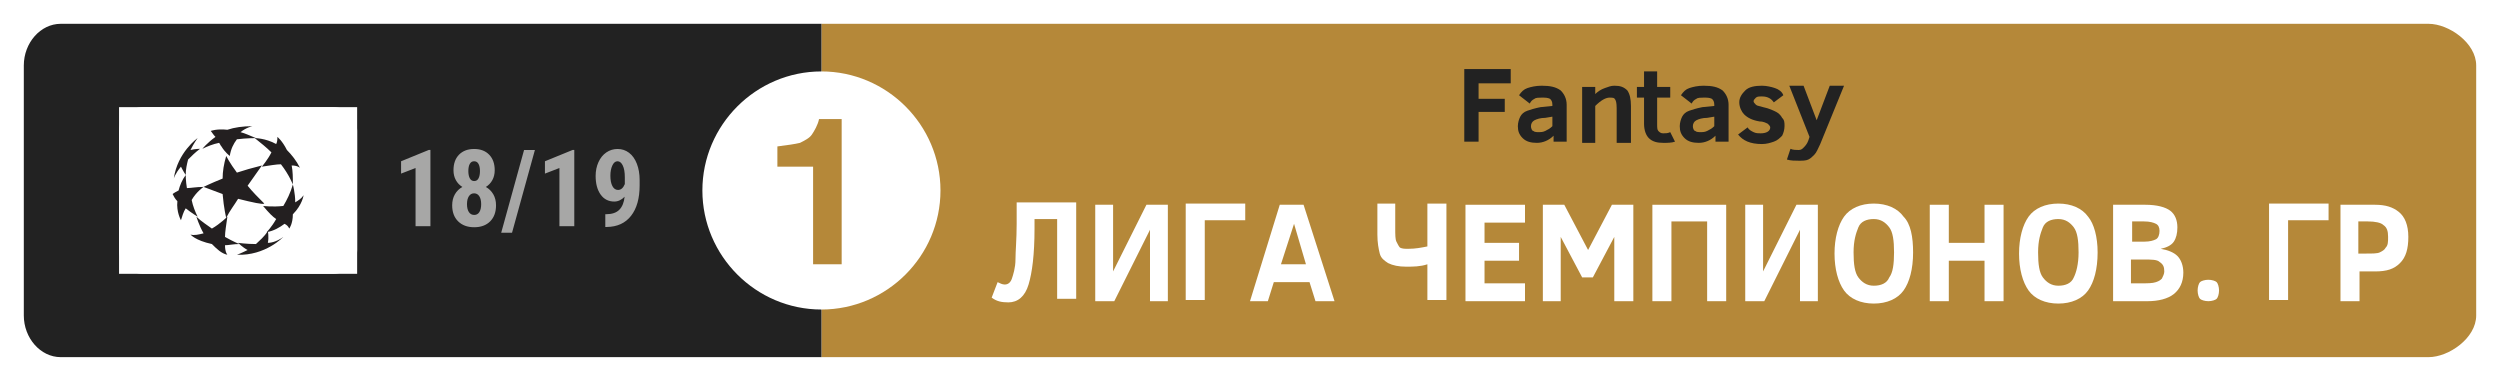 <?xml version="1.0" encoding="UTF-8"?>
<svg width="210px" height="32px" viewBox="0 0 210 32" version="1.1" xmlns="http://www.w3.org/2000/svg" xmlns:xlink="http://www.w3.org/1999/xlink">
    <!-- Generator: Sketch 51.2 (57519) - http://www.bohemiancoding.com/sketch -->
    <title>LC_group-01</title>
    <desc>Created with Sketch.</desc>
    <defs></defs>
    <g id="Page-1" stroke="none" stroke-width="1" fill="none" fill-rule="evenodd">
        <g id="LC_group-01">
            <rect id="Rectangle-path" fill="#FFFFFF" fill-rule="nonzero" x="0" y="0" width="210" height="32"></rect>
            <path d="M204,30 L69,30 L69,2 L204,2 C205.7,2 208,3.6 208,5.5 L208,26.5 C208,28.4 205.7,30 204,30" id="Shape" fill="#B58839" fill-rule="nonzero"></path>
            <path d="M69,30 L5.1,30 C3.4,30 2,28.4 2,26.5 L2,5.5 C2,3.6 3.4,2 5.1,2 L69,2 L69,30 Z" id="Shape" fill="#222222" fill-rule="nonzero"></path>
            <path d="M79,16 C79,21.5 74.5,26 69,26 C63.5,26 59,21.5 59,16 C59,10.5 63.5,6 69,6 C74.5,6 79,10.5 79,16" id="Shape" fill="#FFFFFF" fill-rule="nonzero"></path>
            <g id="Group" transform="translate(83, 17)" fill="#FFFFFF" fill-rule="nonzero">
                <path d="M3.9,1.5 L3.9,2.2 C3.9,4.4 3.7,5.9 3.4,6.9 C3.1,7.9 2.5,8.4 1.7,8.4 C1.1,8.4 0.7,8.3 0.3,8 L0.8,6.7 C1,6.8 1.2,6.9 1.4,6.9 C1.7,6.9 1.9,6.7 2,6.4 C2.1,6.1 2.3,5.5 2.3,4.8 C2.3,4.1 2.4,3.1 2.4,1.8 L2.4,-3.55271368e-15 L7.4,-3.55271368e-15 L7.4,8.1 L5.8,8.1 L5.8,1.4 L3.9,1.4 L3.9,1.5 Z" id="Shape"></path>
                <polygon id="Shape" points="9 8.3 9 0.2 10.5 0.2 10.5 5.8 13.3 0.2 15.1 0.2 15.1 8.3 13.6 8.3 13.6 2.3 10.6 8.3 9 8.3"></polygon>
                <polygon id="Shape" points="18.2 1.5 18.2 8.2 16.6 8.2 16.6 0.1 21.6 0.1 21.6 1.5"></polygon>
                <path d="M22,8.3 L24.5,0.2 L26.5,0.2 L29.1,8.3 L27.5,8.3 L27,6.7 L24,6.7 L23.5,8.3 L22,8.3 Z M24.6,5.2 L26.7,5.2 L25.7,1.8 L24.6,5.2 Z" id="Shape"></path>
                <path d="M32.6,0.1 L34.2,0.1 L34.2,2.2 C34.2,2.7 34.2,3.1 34.3,3.3 C34.4,3.5 34.5,3.7 34.6,3.8 C34.8,3.9 35,3.9 35.3,3.9 C35.9,3.9 36.4,3.8 36.9,3.7 L36.9,0.1 L38.5,0.1 L38.5,8.2 L36.9,8.2 L36.9,5.2 C36.3,5.4 35.7,5.4 35.1,5.4 C34.5,5.4 34,5.3 33.6,5.1 C33.3,4.9 33,4.7 32.9,4.3 C32.8,3.9 32.7,3.4 32.7,2.7 L32.7,0.1 L32.6,0.1 Z" id="Shape"></path>
                <polygon id="Shape" points="40.1 8.3 40.1 0.2 45.1 0.2 45.1 1.7 41.7 1.7 41.7 3.4 44.6 3.4 44.6 4.9 41.7 4.9 41.7 6.8 45.1 6.8 45.1 8.3"></polygon>
                <polygon id="Shape" points="52.6 8.3 52.6 2.9 50.8 6.3 49.9 6.3 48.1 2.9 48.1 8.3 46.6 8.3 46.6 0.2 48.4 0.2 50.4 4 52.4 0.2 54.2 0.2 54.2 8.3 52.6 8.3"></polygon>
                <polygon id="Shape" points="55.8 8.3 55.8 0.2 62 0.2 62 8.3 60.4 8.3 60.4 1.6 57.4 1.6 57.4 8.3 55.8 8.3"></polygon>
                <polygon id="Shape" points="63.6 8.3 63.6 0.2 65.1 0.2 65.1 5.8 67.9 0.2 69.7 0.2 69.7 8.3 68.2 8.3 68.2 2.3 65.2 8.3 63.6 8.3"></polygon>
                <path d="M77.7,4.2 C77.7,5.6 77.4,6.7 76.9,7.4 C76.4,8.1 75.5,8.5 74.4,8.5 C73.3,8.5 72.4,8.1 71.9,7.4 C71.4,6.7 71.1,5.6 71.1,4.3 C71.1,3 71.4,1.9 71.9,1.2 C72.4,0.5 73.3,0.1 74.4,0.1 C75.5,0.1 76.4,0.5 76.9,1.2 C77.5,1.8 77.7,2.9 77.7,4.2 Z M76.1,4.2 C76.1,3.2 76,2.5 75.7,2.1 C75.4,1.7 75,1.4 74.4,1.4 C73.8,1.4 73.3,1.6 73.1,2.1 C72.9,2.6 72.7,3.2 72.7,4.2 C72.7,5.2 72.8,5.9 73.1,6.3 C73.4,6.7 73.8,7 74.4,7 C75,7 75.5,6.8 75.7,6.3 C76,5.9 76.1,5.2 76.1,4.2 Z" id="Shape"></path>
                <polygon id="Shape" points="83.7 8.3 83.7 4.9 80.7 4.9 80.7 8.3 79.1 8.3 79.1 0.2 80.7 0.2 80.7 3.4 83.7 3.4 83.7 0.2 85.3 0.2 85.3 8.3 83.7 8.3"></polygon>
                <path d="M93.2,4.2 C93.2,5.6 92.9,6.7 92.4,7.4 C91.9,8.1 91,8.5 89.9,8.5 C88.8,8.5 87.9,8.1 87.4,7.4 C86.9,6.7 86.6,5.6 86.6,4.3 C86.6,3 86.9,1.9 87.4,1.2 C87.9,0.5 88.8,0.1 89.9,0.1 C91,0.1 91.9,0.5 92.4,1.2 C92.9,1.8 93.2,2.9 93.2,4.2 Z M91.6,4.2 C91.6,3.2 91.5,2.5 91.2,2.1 C90.9,1.7 90.5,1.4 89.9,1.4 C89.3,1.4 88.8,1.6 88.6,2.1 C88.4,2.6 88.2,3.2 88.2,4.2 C88.2,5.2 88.3,5.9 88.6,6.3 C88.9,6.7 89.3,7 89.9,7 C90.5,7 91,6.8 91.2,6.3 C91.4,5.9 91.6,5.2 91.6,4.2 Z" id="Shape"></path>
                <path d="M100.4,5.9 C100.4,6.7 100.1,7.3 99.6,7.7 C99.1,8.1 98.3,8.3 97.4,8.3 L94.5,8.3 L94.5,0.2 L97.2,0.2 C98.2,0.2 98.9,0.4 99.3,0.7 C99.7,1 99.9,1.5 99.9,2.1 C99.9,2.6 99.8,3 99.6,3.3 C99.4,3.6 99,3.8 98.5,3.9 C99.1,4 99.6,4.2 99.9,4.5 C100.2,4.8 100.4,5.3 100.4,5.9 Z M98.4,2.4 C98.4,2.1 98.3,1.9 98.1,1.8 C97.9,1.7 97.6,1.6 97.1,1.6 L96.1,1.6 L96.1,3.3 L97.1,3.3 C97.6,3.3 97.9,3.2 98.1,3.1 C98.3,3 98.4,2.7 98.4,2.4 Z M98.8,5.8 C98.8,5.4 98.7,5.2 98.4,5 C98.2,4.8 97.7,4.8 97.1,4.8 L96,4.8 L96,6.8 L96.8,6.8 C97.4,6.8 97.8,6.8 98.1,6.7 C98.4,6.6 98.5,6.5 98.6,6.4 C98.7,6.2 98.8,6 98.8,5.8 Z" id="Shape"></path>
                <path d="M103.4,7.4 C103.4,7.7 103.3,8 103.2,8.1 C103.1,8.2 102.8,8.3 102.5,8.3 C102.2,8.3 101.9,8.2 101.8,8.1 C101.7,8 101.6,7.7 101.6,7.4 C101.6,7.1 101.7,6.8 101.8,6.7 C101.9,6.6 102.2,6.5 102.5,6.5 C102.8,6.5 103.1,6.6 103.2,6.7 C103.3,6.8 103.4,7.1 103.4,7.4 Z" id="Shape"></path>
                <polygon id="Shape" points="109.2 1.5 109.2 8.2 107.6 8.2 107.6 0.1 112.6 0.1 112.6 1.5"></polygon>
                <path d="M119.3,2.9 C119.3,3.9 119.1,4.6 118.6,5.1 C118.1,5.6 117.5,5.8 116.5,5.8 L115.2,5.8 L115.2,8.3 L113.6,8.3 L113.6,0.2 L116.5,0.2 C117.4,0.2 118,0.4 118.5,0.8 C119,1.2 119.3,1.9 119.3,2.9 Z M117.6,2.9 C117.6,2.4 117.5,2.1 117.2,1.9 C117,1.7 116.5,1.6 115.9,1.6 L115.1,1.6 L115.1,4.3 L115.7,4.3 C116.3,4.3 116.7,4.3 116.9,4.2 C117.1,4.1 117.3,4 117.4,3.8 C117.6,3.6 117.6,3.3 117.6,2.9 Z" id="Shape"></path>
            </g>
            <g id="Group" transform="translate(123, 5)" fill="#222222" fill-rule="nonzero">
                <polygon id="Shape" points="1.2 2 1.2 3.3 3.4 3.3 3.4 4.4 1.2 4.4 1.2 6.9 0 6.9 0 0.8 3.9 0.8 3.9 2"></polygon>
                <path d="M7.5,6.9 L7.5,6.4 C7.1,6.8 6.6,7 6.1,7 C5.6,7 5.2,6.9 4.9,6.6 C4.6,6.3 4.5,6 4.5,5.6 C4.5,5.3 4.6,5 4.7,4.8 C4.8,4.6 5,4.4 5.3,4.3 C5.6,4.2 5.9,4.1 6.4,4 L7.4,3.9 L7.4,3.8 C7.4,3.5 7.3,3.4 7.2,3.3 C7,3.2 6.8,3.2 6.5,3.2 C6.3,3.2 6,3.2 5.9,3.3 C5.7,3.4 5.6,3.5 5.5,3.7 L4.6,3 C4.8,2.7 5,2.5 5.3,2.4 C5.6,2.3 6,2.2 6.5,2.2 C7.2,2.2 7.7,2.3 8.1,2.6 C8.4,2.9 8.6,3.3 8.6,3.8 L8.6,6.9 L7.5,6.9 Z M7.4,4.8 L6.8,4.9 C6.4,4.9 6.1,5 5.9,5.1 C5.7,5.2 5.6,5.4 5.6,5.6 C5.6,5.8 5.7,6 5.8,6 C5.9,6.1 6.1,6.1 6.3,6.1 C6.4,6.1 6.6,6.1 6.8,6 C7,5.9 7.2,5.8 7.4,5.6 L7.4,4.8 Z" id="Shape"></path>
                <path d="M12.8,6.9 L12.8,4.4 C12.8,3.9 12.8,3.6 12.7,3.4 C12.6,3.2 12.5,3.2 12.2,3.2 C11.9,3.2 11.5,3.4 11,3.9 L11,7 L9.9,7 L9.9,2.3 L11,2.3 L11,2.9 C11.2,2.7 11.5,2.5 11.8,2.4 C12.1,2.3 12.3,2.2 12.6,2.2 C13.1,2.2 13.4,2.3 13.7,2.6 C13.9,2.9 14,3.3 14,3.9 L14,7 L12.8,7 L12.8,6.9 Z" id="Shape"></path>
                <path d="M17.7,6.9 C17.4,7 17.1,7 16.7,7 C16.2,7 15.8,6.9 15.5,6.6 C15.3,6.4 15.1,6 15.1,5.4 L15.1,3.2 L14.5,3.2 L14.5,2.3 L15.1,2.3 L15.1,1 L16.2,1 L16.2,2.3 L17.3,2.3 L17.3,3.2 L16.2,3.2 L16.2,5.4 C16.2,5.7 16.2,5.9 16.3,6 C16.4,6.1 16.5,6.2 16.7,6.2 C16.9,6.2 17.1,6.2 17.3,6.1 L17.7,6.9 Z" id="Shape"></path>
                <path d="M21.1,6.9 L21.1,6.4 C20.7,6.8 20.2,7 19.7,7 C19.2,7 18.8,6.9 18.5,6.6 C18.2,6.3 18.1,6 18.1,5.6 C18.1,5.3 18.2,5 18.3,4.8 C18.4,4.6 18.6,4.4 18.9,4.3 C19.2,4.2 19.5,4.1 20,4 L21,3.9 L21,3.8 C21,3.5 20.9,3.4 20.8,3.3 C20.6,3.2 20.4,3.2 20.1,3.2 C19.9,3.2 19.6,3.2 19.5,3.3 C19.3,3.4 19.2,3.5 19.1,3.7 L18.2,3 C18.4,2.7 18.6,2.5 18.9,2.4 C19.2,2.3 19.6,2.2 20.1,2.2 C20.8,2.2 21.3,2.3 21.7,2.6 C22,2.9 22.2,3.3 22.2,3.8 L22.2,6.9 L21.1,6.9 Z M21,4.8 L20.4,4.9 C20,4.9 19.7,5 19.5,5.1 C19.3,5.2 19.2,5.4 19.2,5.6 C19.2,5.8 19.3,6 19.4,6 C19.5,6.1 19.7,6.1 19.9,6.1 C20,6.1 20.2,6.1 20.4,6 C20.6,5.9 20.8,5.8 21,5.6 L21,4.8 Z" id="Shape"></path>
                <path d="M26.9,5.6 C26.9,5.9 26.8,6.2 26.7,6.4 C26.5,6.6 26.3,6.8 26,6.9 C25.7,7 25.4,7.1 25,7.1 C24,7.1 23.4,6.8 23,6.3 L23.8,5.7 C23.9,5.9 24.1,6 24.3,6.1 C24.5,6.2 24.7,6.2 24.9,6.2 C25.4,6.2 25.7,6 25.7,5.7 C25.7,5.6 25.6,5.5 25.5,5.4 C25.3,5.3 25.1,5.2 24.8,5.2 C24.2,5.1 23.8,4.9 23.5,4.6 C23.3,4.4 23.1,4 23.1,3.6 C23.1,3.2 23.3,2.9 23.6,2.6 C23.9,2.3 24.4,2.2 25,2.2 C25.4,2.2 25.8,2.3 26.1,2.4 C26.4,2.5 26.7,2.7 26.8,3 L26,3.6 C25.8,3.3 25.5,3.1 25,3.1 C24.8,3.1 24.6,3.1 24.5,3.2 C24.4,3.3 24.3,3.4 24.3,3.5 C24.3,3.6 24.4,3.7 24.5,3.8 C24.6,3.9 24.8,3.9 25.1,4 C25.6,4.1 26,4.3 26.2,4.4 C26.4,4.5 26.6,4.7 26.7,4.9 C26.9,5.1 26.9,5.3 26.9,5.6 Z" id="Shape"></path>
                <path d="M27.4,7.5 C27.6,7.6 27.9,7.6 28.1,7.6 C28.3,7.6 28.4,7.5 28.5,7.4 C28.6,7.3 28.8,7.1 28.9,6.8 L29,6.5 L27.3,2.2 L28.5,2.2 L29.6,5.1 L30.7,2.2 L31.9,2.2 L29.9,7.1 C29.7,7.5 29.6,7.8 29.4,8 C29.2,8.2 29.1,8.3 28.9,8.4 C28.7,8.5 28.4,8.5 28.1,8.5 C27.8,8.5 27.4,8.5 27.1,8.4 L27.4,7.5 Z" id="Shape"></path>
            </g>
            <path d="M68.3,22.2 L68.3,14 L65.3,14 L65.3,12.3 C66.1,12.2 66.8,12.1 67.2,12 C67.6,11.8 68,11.6 68.2,11.3 C68.4,11 68.7,10.5 68.8,10 L70.7,10 L70.7,22.2 L68.3,22.2 Z" id="Shape" fill="#B58839" fill-rule="nonzero"></path>
            <g id="Group" transform="translate(10, 9)" fill="#FFFFFF" fill-rule="nonzero">
                <g id="SVGID_1_-link">
                    <path d="M20,12 C20,13.1 19.1,14 18,14 L2,14 C0.9,14 0,13.1 0,12 L0,2 C0,0.9 0.9,0 2,0 L18,0 C19.1,0 20,0.9 20,2 L20,12 Z" id="SVGID_1_"></path>
                </g>
                <g id="Rectangle-path">
                    <rect x="0" y="0" width="6.7" height="14"></rect>
                    <rect x="6.7" y="0" width="6.7" height="14"></rect>
                    <rect x="13.3" y="0" width="6.7" height="14"></rect>
                </g>
            </g>
            <path d="M36.155,19 L34.907,19 L34.907,14.113 L33.69,14.583 L33.69,13.546 L36.023,12.593 L36.155,12.593 L36.155,19 Z M41.556,14.302 C41.556,14.613 41.49,14.888 41.358,15.128 C41.227,15.369 41.045,15.561 40.813,15.704 C41.077,15.854 41.285,16.059 41.438,16.322 C41.59,16.584 41.666,16.892 41.666,17.247 C41.666,17.815 41.502,18.264 41.174,18.594 C40.846,18.923 40.399,19.088 39.833,19.088 C39.268,19.088 38.818,18.923 38.484,18.594 C38.15,18.264 37.983,17.815 37.983,17.247 C37.983,16.892 38.06,16.583 38.212,16.319 C38.364,16.056 38.574,15.851 38.84,15.704 C38.606,15.561 38.423,15.369 38.291,15.128 C38.159,14.888 38.093,14.613 38.093,14.302 C38.093,13.743 38.25,13.305 38.563,12.988 C38.877,12.672 39.297,12.514 39.825,12.514 C40.358,12.514 40.78,12.673 41.09,12.993 C41.401,13.312 41.556,13.749 41.556,14.302 Z M39.833,18.055 C40.021,18.055 40.165,17.975 40.266,17.816 C40.367,17.656 40.418,17.434 40.418,17.15 C40.418,16.866 40.365,16.643 40.26,16.482 C40.154,16.321 40.009,16.24 39.825,16.24 C39.64,16.24 39.494,16.321 39.387,16.482 C39.281,16.643 39.227,16.866 39.227,17.15 C39.227,17.434 39.281,17.656 39.387,17.816 C39.494,17.975 39.643,18.055 39.833,18.055 Z M40.317,14.368 C40.317,14.119 40.277,13.92 40.196,13.771 C40.115,13.621 39.992,13.546 39.825,13.546 C39.667,13.546 39.546,13.619 39.464,13.764 C39.382,13.909 39.341,14.11 39.341,14.368 C39.341,14.62 39.382,14.823 39.464,14.977 C39.546,15.131 39.669,15.208 39.833,15.208 C39.998,15.208 40.119,15.131 40.198,14.977 C40.277,14.823 40.317,14.62 40.317,14.368 Z M43.011,19.549 L42.101,19.549 L44.021,12.602 L44.931,12.602 L43.011,19.549 Z M48.24,19 L46.992,19 L46.992,14.113 L45.775,14.583 L45.775,13.546 L48.108,12.593 L48.24,12.593 L48.24,19 Z M52.468,16.526 C52.204,16.795 51.916,16.93 51.602,16.93 C51.116,16.93 50.733,16.735 50.453,16.344 C50.173,15.952 50.033,15.43 50.033,14.777 C50.033,14.355 50.112,13.969 50.271,13.619 C50.429,13.269 50.649,12.997 50.932,12.804 C51.215,12.61 51.53,12.514 51.879,12.514 C52.239,12.514 52.56,12.621 52.841,12.834 C53.123,13.048 53.341,13.355 53.496,13.755 C53.651,14.155 53.729,14.61 53.729,15.12 L53.729,15.572 C53.729,16.662 53.49,17.514 53.01,18.128 C52.531,18.741 51.853,19.054 50.974,19.066 L50.846,19.066 L50.846,17.994 L50.93,17.994 C51.416,17.991 51.781,17.865 52.026,17.616 C52.271,17.367 52.418,17.003 52.468,16.526 Z M51.918,15.955 C52.159,15.955 52.348,15.791 52.485,15.462 L52.485,14.891 C52.485,14.472 52.428,14.143 52.314,13.905 C52.2,13.666 52.052,13.546 51.87,13.546 C51.691,13.546 51.547,13.664 51.437,13.9 C51.327,14.136 51.272,14.424 51.272,14.764 C51.272,15.133 51.33,15.424 51.444,15.636 C51.558,15.848 51.716,15.955 51.918,15.955 Z" id="18/19" fill="#A7A7A6"></path>
            <path d="M20,16.7 C19.7,17.2 19.3,17.7 19,18.3 C19,18.3 18.8,17.5 18.7,16.3 C18.2,16.1 17.6,15.9 17.1,15.7 C17.1,15.7 17.7,15.4 18.7,15 C18.7,14.4 18.8,13.8 19,13.1 C19,13.1 19.3,13.7 19.9,14.5 C20.5,14.3 21.2,14.1 22,13.9 C22,13.9 21.5,14.6 20.8,15.6 C21.2,16.1 21.7,16.6 22.2,17.1 C22.1,17.2 21.2,17 20,16.7 M25.5,16.4 C25.3,16.7 25.1,16.8 24.8,17 C24.8,16.2 24.6,15.5 24.6,15.5 C24.4,16.2 24.1,16.8 23.8,17.3 C22.9,17.4 22.1,17.3 22.1,17.3 C22.6,17.9 22.9,18.2 23.2,18.4 C22.8,19.1 22.4,19.5 22.4,19.5 C23,19.4 23.5,19.1 23.9,18.8 C24.1,18.9 24.2,19 24.3,19.2 C24.3,19.2 24.6,18.8 24.6,18 C25.4,17.2 25.5,16.4 25.5,16.4 M25.2,14.1 C24.9,13.5 24.5,13 24.1,12.6 C23.7,11.8 23.3,11.5 23.3,11.5 C23.3,11.7 23.3,11.9 23.2,12.1 C22.3,11.6 21.4,11.6 21.4,11.6 C21.9,12 22.4,12.4 22.8,12.8 C22.5,13.4 22,14 22,14 C22.7,13.9 23.2,13.8 23.6,13.8 C24.3,14.7 24.6,15.5 24.6,15.5 C24.6,14.9 24.6,14.4 24.5,13.9 C25,13.9 25.2,14.1 25.2,14.1 M21.5,11.6 C21,11.4 20.6,11.2 20.2,11.1 C20.7,10.7 21.2,10.6 21.2,10.6 C20.4,10.6 19.7,10.7 19.1,10.9 C18.2,10.8 17.7,11 17.7,11 C17.8,11.1 17.9,11.3 18.1,11.5 C17.4,12 17,12.5 17,12.5 C17.4,12.3 17.9,12.1 18.4,12 C18.5,12.1 18.5,12.2 18.6,12.3 C18.9,12.8 19.3,13.1 19.3,13.1 C19.4,12.5 19.6,12.1 19.9,11.7 C20.7,11.6 21.5,11.6 21.5,11.6 M15.8,13.4 C16.1,13.1 16.4,12.8 16.8,12.5 C16.8,12.5 16.4,12.5 16,12.6 C16.3,12 16.6,11.6 16.6,11.6 C16.6,11.6 14.9,12.8 14.6,15 C14.6,15 14.7,14.6 15.2,14 C15.4,14.4 15.6,14.7 15.6,14.7 C15.6,14.2 15.7,13.8 15.8,13.4 M17.1,15.7 C16.5,15.7 16,15.8 15.7,15.8 C15.6,15.2 15.6,14.7 15.6,14.7 C15.3,15.1 15.1,15.6 15,16 C14.6,16.2 14.5,16.3 14.5,16.3 C14.6,16.5 14.7,16.7 14.9,16.9 C14.8,17.8 15.2,18.5 15.2,18.5 C15.3,18.2 15.4,17.8 15.6,17.5 C16.1,17.9 16.6,18.2 16.6,18.2 C16.4,17.8 16.2,17.3 16.1,16.8 C16.5,16.1 17.1,15.7 17.1,15.7 M20.1,20.5 C20.1,20.5 19.6,20.3 18.9,19.9 C18.9,19.5 19,18.9 19.1,18.2 C19.1,18.2 18.5,18.8 17.8,19.2 C17.4,18.9 16.9,18.6 16.5,18.2 C16.5,18.2 16.7,18.9 17.1,19.6 C16.7,19.7 16.3,19.8 16,19.7 C16,19.7 16.4,20.2 17.8,20.5 C18.2,20.9 18.6,21.3 19.1,21.4 C19.1,21.4 18.9,21.2 18.9,20.6 C19.2,20.6 19.6,20.5 20.1,20.5 M22.5,20.4 C22.6,19.9 22.5,19.4 22.5,19.4 C22.2,19.9 21.8,20.2 21.5,20.5 C20.7,20.5 20,20.4 20,20.4 C20,20.4 20.4,20.8 20.8,21 C20.2,21.3 19.9,21.4 19.9,21.4 C22.3,21.5 23.8,19.9 23.8,19.9 C23.4,20.2 22.9,20.4 22.5,20.4" id="Shape" fill="#231F20" fill-rule="nonzero"></path>
        </g>
    </g>
</svg>